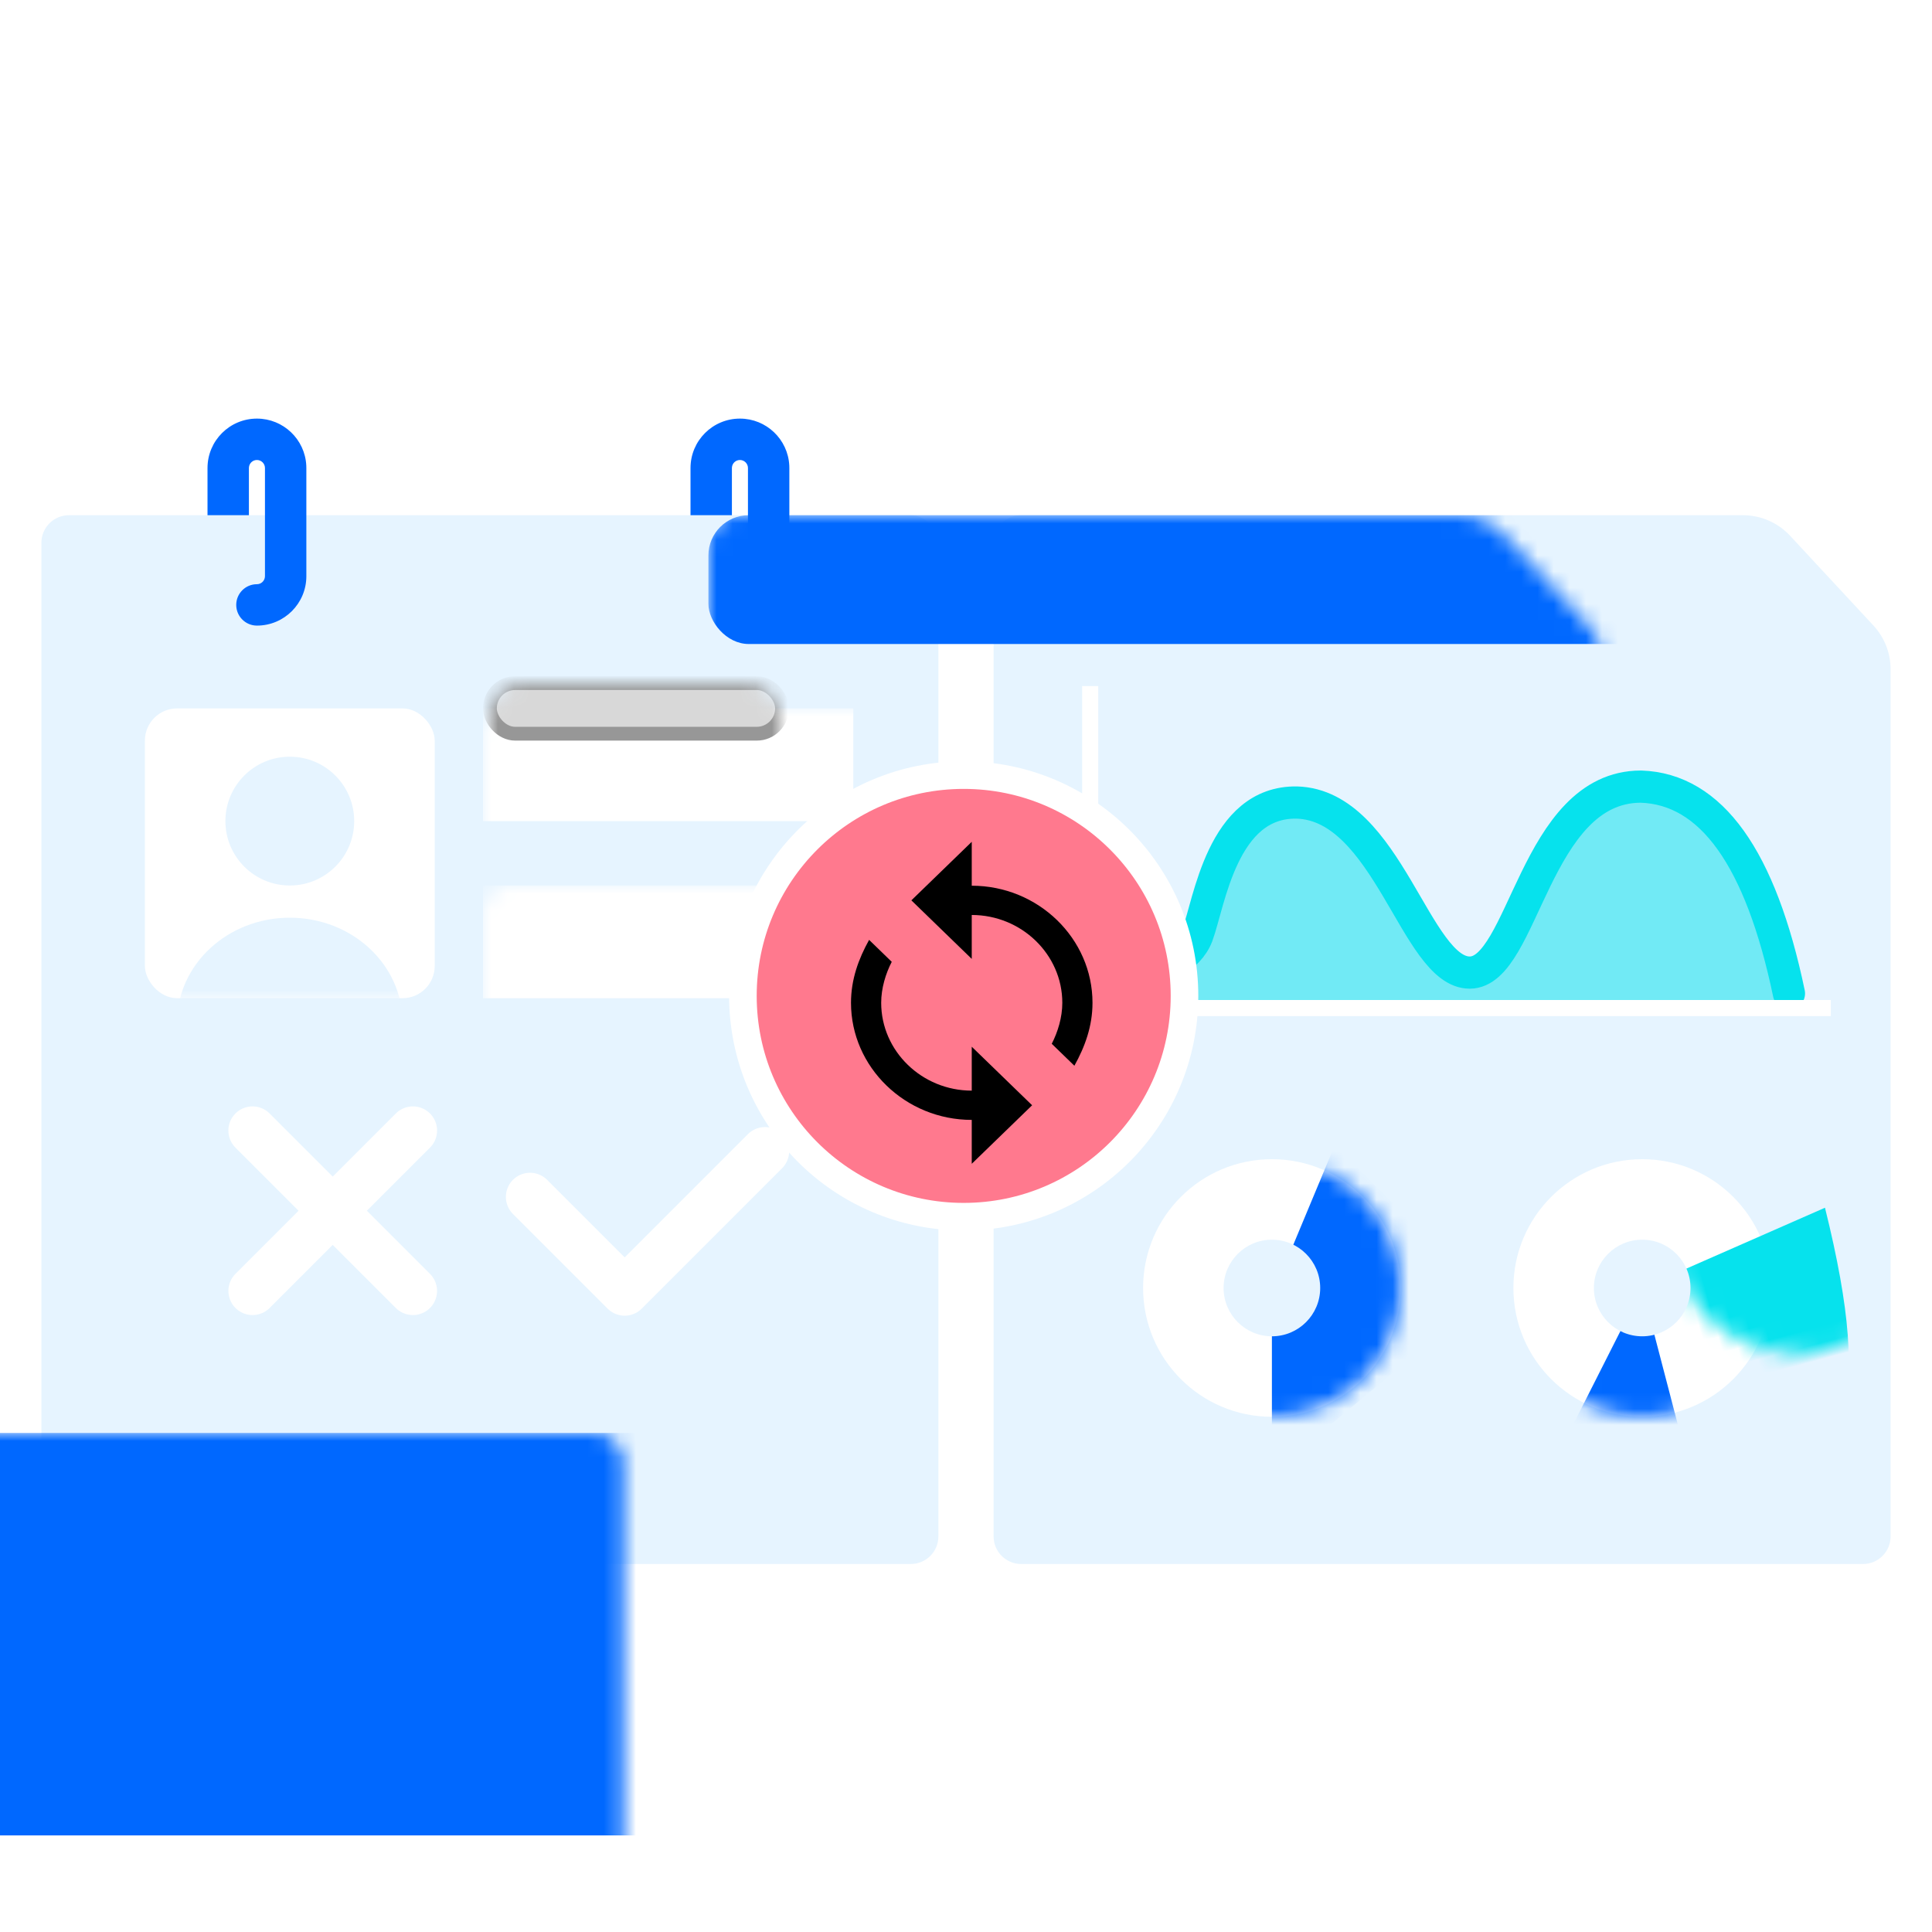 <?xml version="1.0" encoding="UTF-8"?>
<svg width="120px" height="120px" viewBox="0 0 120 120" version="1.1" xmlns="http://www.w3.org/2000/svg" xmlns:xlink="http://www.w3.org/1999/xlink">
    <title>人力一体化</title>
    <defs>
        <rect id="path-1" x="0" y="0" width="55.714" height="65.143" rx="1.714"></rect>
        <rect id="path-3" x="0" y="0" width="18" height="18" rx="2"></rect>
        <path d="M1.714,0 L46.541,0 C47.654,-1.37264388e-14 48.716,0.463 49.473,1.278 L54.645,6.849 C55.332,7.589 55.714,8.561 55.714,9.571 L55.714,63.429 C55.714,64.375 54.947,65.143 54,65.143 L1.714,65.143 C0.768,65.143 1.44821399e-15,64.375 0,63.429 L0,1.714 C1.06098248e-16,0.768 0.768,-2.04652651e-15 1.714,0 Z" id="path-5"></path>
        <circle id="path-7" cx="8" cy="8" r="8"></circle>
        <circle id="path-9" cx="8" cy="8" r="8"></circle>
        <filter color-interpolation-filters="auto" id="filter-11">
            <feColorMatrix in="SourceGraphic" type="matrix" values="0 0 0 0 1 0 0 0 0 1 0 0 0 0 1 0 0 0 1 0"></feColorMatrix>
        </filter>
    </defs>
    <g id="people-index" stroke="none" stroke-width="1" fill="none" fill-rule="evenodd">
        <g id="moka-people-一级页面v3（增加二级跳转）" transform="translate(-661, -640)">
            <g id="编组-11" transform="translate(1, 576)">
                <g id="编组-29备份" transform="translate(660, 64)">
                    <g id="编组-33" transform="translate(2.571, 26)">
                        <g id="矩形" transform="translate(0, 6)">
                            <mask id="mask-2" fill="white">
                                <use xlink:href="#path-1"></use>
                            </mask>
                            <use id="蒙版" fill="#E6F4FF" xlink:href="#path-1"></use>
                            <polyline id="路径-3" stroke="#FFFFFF" stroke-width="3" stroke-linecap="round" stroke-linejoin="round" mask="url(#mask-2)" points="30.35 42.342 36.228 48.22 44.944 39.504"></polyline>
                            <line x1="13.114" y1="38.22" x2="23.075" y2="48.181" id="路径-6" stroke="#FFFFFF" stroke-width="3" stroke-linecap="round" stroke-linejoin="round" mask="url(#mask-2)"></line>
                            <line x1="13.114" y1="38.22" x2="23.075" y2="48.181" id="路径-6" stroke="#FFFFFF" stroke-width="3" stroke-linecap="round" stroke-linejoin="round" mask="url(#mask-2)" transform="translate(18.095, 43.2) scale(-1, 1) translate(-18.095, -43.2) "></line>
                            <rect fill="#0068FF" mask="url(#mask-2)" x="-19.571" y="57" width="98" height="25" rx="2.5"></rect>
                            <rect fill="#FFFFFF" mask="url(#mask-2)" x="27.429" y="12" width="23" height="7"></rect>
                            <rect id="矩形备份-12" fill="#FFFFFF" mask="url(#mask-2)" x="27.429" y="23" width="23" height="7"></rect>
                            <g id="椭圆形" mask="url(#mask-2)">
                                <g transform="translate(6.429, 12)">
                                    <mask id="mask-4" fill="white">
                                        <use xlink:href="#path-3"></use>
                                    </mask>
                                    <use id="蒙版" stroke="none" fill="#FFFFFF" fill-rule="evenodd" xlink:href="#path-3"></use>
                                    <circle id="椭圆形" stroke="none" fill="#E6F4FF" fill-rule="evenodd" mask="url(#mask-4)" cx="9" cy="7" r="4"></circle>
                                    <rect id="矩形" stroke="#979797" stroke-width="0.857" fill="#D8D8D8" fill-rule="evenodd" mask="url(#mask-4)" x="21.429" y="-1.571" width="18.143" height="3.143" rx="1.571"></rect>
                                    <ellipse id="椭圆形" stroke="none" fill="#E6F4FF" fill-rule="evenodd" mask="url(#mask-4)" cx="9" cy="19.5" rx="7" ry="6.5"></ellipse>
                                </g>
                            </g>
                        </g>
                        <path d="M13.387,0 C15.028,0 16.368,1.287 16.453,2.907 L16.457,3.07 L16.457,9.787 C16.457,11.483 15.083,12.857 13.387,12.857 C12.677,12.857 12.102,12.282 12.102,11.571 C12.102,10.861 12.677,10.286 13.387,10.286 C13.635,10.286 13.84,10.105 13.879,9.868 L13.886,9.787 L13.886,3.07 C13.886,2.795 13.663,2.571 13.387,2.571 C13.14,2.571 12.934,2.752 12.896,2.989 L12.889,3.07 L12.889,6 L10.318,6 L10.318,3.07 C10.318,1.374 11.692,0 13.387,0 Z" id="路径" fill="#0068FF" fill-rule="nonzero"></path>
                        <path d="M43.387,0 C45.028,0 46.368,1.287 46.453,2.907 L46.457,3.07 L46.457,9.787 C46.457,11.483 45.083,12.857 43.387,12.857 C42.677,12.857 42.102,12.282 42.102,11.571 C42.102,10.861 42.677,10.286 43.387,10.286 C43.635,10.286 43.84,10.105 43.879,9.868 L43.886,9.787 L43.886,3.07 C43.886,2.795 43.663,2.571 43.387,2.571 C43.14,2.571 42.934,2.752 42.896,2.989 L42.889,3.07 L42.889,6 L40.318,6 L40.318,3.07 C40.318,1.374 41.692,0 43.387,0 Z" id="路径备份" fill="#0068FF" fill-rule="nonzero"></path>
                    </g>
                    <g id="矩形" transform="translate(61.714, 32)">
                        <mask id="mask-6" fill="white">
                            <use xlink:href="#path-5"></use>
                        </mask>
                        <use id="蒙版" fill="#E6F4FF" xlink:href="#path-5"></use>
                        <g id="路径-9" mask="url(#mask-6)">
                            <g transform="translate(9.286, 40)">
                                <mask id="mask-8" fill="white">
                                    <use xlink:href="#path-7"></use>
                                </mask>
                                <use id="蒙版" stroke="none" fill="#FFFFFF" fill-rule="evenodd" xlink:href="#path-7"></use>
                                <polygon id="路径-9" stroke="none" fill="#0068FF" fill-rule="evenodd" mask="url(#mask-8)" points="8 8.5 8 19.5 21.279 8.5 11.908 -0.871"></polygon>
                                <circle id="椭圆形" stroke="none" fill="#E6F4FF" fill-rule="evenodd" mask="url(#mask-8)" cx="8" cy="8" r="3"></circle>
                            </g>
                        </g>
                        <g id="路径-9备份" mask="url(#mask-6)">
                            <g transform="translate(32.286, 40)">
                                <mask id="mask-10" fill="white">
                                    <use xlink:href="#path-9"></use>
                                </mask>
                                <use id="蒙版" stroke="none" fill="#FFFFFF" fill-rule="evenodd" xlink:href="#path-9"></use>
                                <path d="M9.348,18.284 L23.279,18.5 C22.911,13.214 21.804,9.843 19.957,8.386 C18.11,6.928 13.949,6.142 7.471,6.027 L9.348,18.284 Z" id="路径-9" stroke="none" fill="#06E2ED" fill-rule="evenodd" mask="url(#mask-10)" transform="translate(15.375, 12.263) rotate(-285) translate(-15.375, -12.263) "></path>
                                <polygon id="路径-4" stroke="none" fill="#0068FF" fill-rule="evenodd" mask="url(#mask-10)" points="3.656 16.589 8 8 11 19.5"></polygon>
                                <circle id="椭圆形" stroke="none" fill="#E6F4FF" fill-rule="evenodd" mask="url(#mask-10)" cx="8" cy="8" r="3"></circle>
                            </g>
                        </g>
                        <g id="编组-29" mask="url(#mask-6)">
                            <g transform="translate(6, 10.612)">
                                <path d="M0.286,20 C4.023,18.634 6.143,17.252 6.645,15.854 C7.399,13.757 8.189,7.187 12.838,7.272 C18.494,7.45 20.213,18.237 23.573,18.237 C26.933,18.237 27.593,6.246 34.209,6.246 C38.577,6.4 41.558,10.985 43.153,20 L0.286,20 Z" id="路径-8" stroke="none" fill="#06E2ED" fill-rule="evenodd" opacity="0.52"></path>
                                <path d="M1.27,18.768 C4.351,17.937 6.143,16.848 6.645,15.501 C7.399,13.481 8.189,7.152 12.838,7.235 C18.494,7.406 20.213,17.797 23.573,17.797 C26.933,17.797 27.593,6.246 34.209,6.246 C38.577,6.394 41.641,10.677 43.401,19.094" id="路径-8" stroke="#06E2ED" stroke-width="2" fill="none" stroke-linecap="round"></path>
                                <polyline id="路径-10" stroke="#FFFFFF" stroke-width="1" fill="none" points="0 -1.80133686e-13 0 20 46 20"></polyline>
                            </g>
                        </g>
                        <rect fill="#0068FF" mask="url(#mask-6)" x="-17.714" y="0" width="98" height="8" rx="2.5"></rect>
                    </g>
                    <g id="编组-30" transform="translate(47, 49)">
                        <circle id="椭圆形" stroke="#FFFFFF" stroke-width="1.714" fill="#FF798E" cx="12.857" cy="12.857" r="13.714"></circle>
                        <g filter="url(#filter-11)" id="循环">
                            <g transform="translate(5.857, 3.286)">
                                <path d="M7.5,2.727 L7.5,0 L3.75,3.636 L7.5,7.273 L7.5,4.545 C10.594,4.545 13.125,7 13.125,10 C13.125,10.909 12.844,11.818 12.469,12.545 L13.875,13.909 C14.531,12.727 15,11.455 15,10 C15,6 11.625,2.727 7.5,2.727 L7.5,2.727 Z M7.5,15.455 C4.406,15.455 1.875,13 1.875,10 C1.875,9.091 2.156,8.182 2.531,7.455 L1.125,6.091 C0.469,7.273 0,8.545 0,10 C0,14 3.375,17.273 7.5,17.273 L7.5,20 L11.25,16.364 L7.5,12.727 L7.5,15.455 L7.5,15.455 Z" id="形状" fill="#000000" fill-rule="nonzero"></path>
                            </g>
                        </g>
                    </g>
                </g>
            </g>
        </g>
    </g>
</svg>